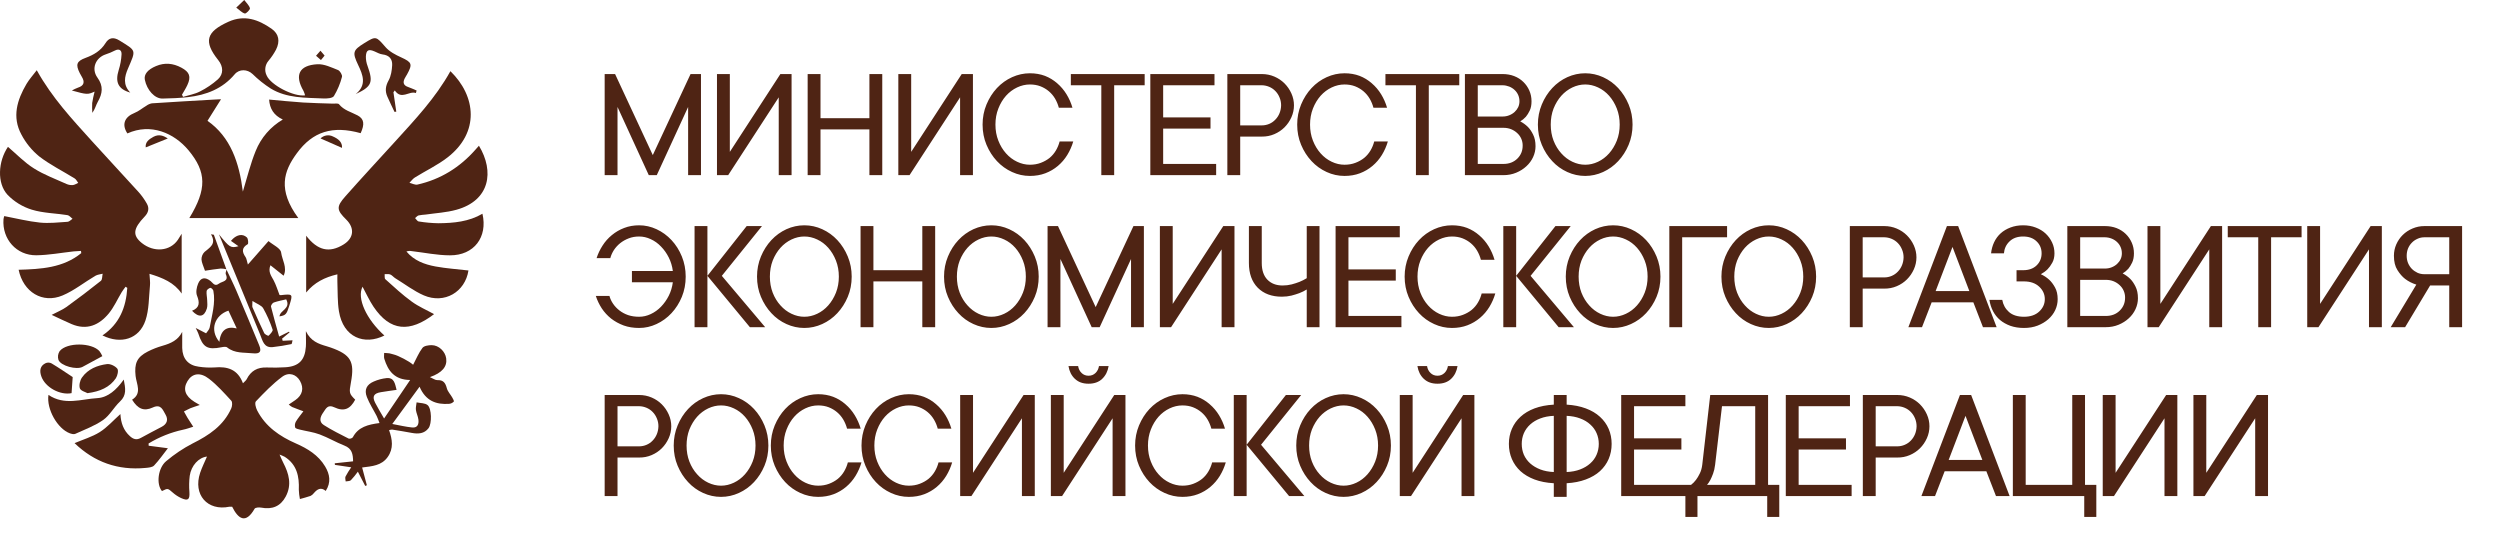 <svg width="148" height="33" viewBox="0 0 148 33" fill="none" xmlns="http://www.w3.org/2000/svg">
<path d="M13.743 29.997C13.691 29.992 13.638 29.992 13.586 29.997C12.278 30.27 11.415 29.282 11.848 27.993C11.956 27.669 12.113 27.359 12.254 27.029C11.762 27.08 11.318 27.565 11.232 28.169C11.193 28.487 11.187 28.809 11.213 29.129C11.241 29.578 11.134 29.672 10.719 29.484C10.541 29.401 10.376 29.292 10.229 29.162C9.932 28.903 9.938 28.895 9.588 29.072C9.236 28.657 9.355 27.697 9.841 27.298C10.322 26.892 10.846 26.541 11.404 26.252C12.374 25.768 13.235 25.197 13.692 24.172C13.749 24.043 13.769 23.805 13.692 23.722C13.274 23.268 12.858 22.8 12.376 22.426C11.847 22.013 11.379 22.102 11.102 22.557C10.818 23.025 10.952 23.437 11.507 23.787C11.577 23.831 11.65 23.871 11.827 23.975C11.587 24.059 11.427 24.103 11.274 24.166C11.141 24.221 11.021 24.294 10.889 24.359C10.959 24.485 11.026 24.613 11.102 24.737C11.211 24.914 11.327 25.088 11.44 25.262C11.239 25.323 11.042 25.398 10.837 25.439C10.116 25.595 9.426 25.871 8.796 26.254L8.801 26.387L9.939 26.536C9.673 26.874 9.422 27.242 9.12 27.56C9.013 27.67 8.782 27.686 8.607 27.702C6.987 27.854 5.589 27.365 4.414 26.234C4.921 26.018 5.453 25.864 5.902 25.582C6.35 25.3 6.697 24.897 7.128 24.512C7.156 25.039 7.311 25.479 7.694 25.823C7.899 26.008 8.089 26.062 8.338 25.924C8.745 25.698 9.158 25.487 9.568 25.27C9.89 25.101 9.978 24.843 9.794 24.533C9.633 24.261 9.53 23.898 9.043 24.124C8.519 24.365 8.157 24.208 7.82 23.662C8.421 23.287 8.08 22.742 8.027 22.258C7.946 21.522 8.099 21.141 8.751 20.81C9.027 20.67 9.315 20.557 9.612 20.472C10.101 20.333 10.542 20.144 10.787 19.646C10.787 19.965 10.781 20.283 10.787 20.601C10.802 21.235 11.146 21.632 11.77 21.709C12.077 21.756 12.389 21.77 12.699 21.752C13.46 21.685 14.073 21.858 14.383 22.69C14.484 22.582 14.565 22.527 14.603 22.45C14.849 21.954 15.243 21.733 15.796 21.755C16.162 21.769 16.528 21.765 16.894 21.742C17.691 21.692 18.055 21.32 18.108 20.519C18.125 20.253 18.108 19.986 18.108 19.603C18.386 20.194 18.853 20.358 19.336 20.497C19.421 20.52 19.497 20.546 19.577 20.574C20.77 20.996 21.004 21.402 20.775 22.638C20.66 23.257 20.672 23.306 21.028 23.66C20.732 24.219 20.364 24.383 19.791 24.112C19.394 23.923 19.291 24.201 19.138 24.417C18.96 24.664 18.858 24.963 19.164 25.159C19.635 25.461 20.142 25.71 20.641 25.965C20.685 25.974 20.731 25.972 20.773 25.958C20.816 25.945 20.855 25.921 20.886 25.889C21.208 25.273 21.788 25.133 22.467 25.044C22.405 24.887 22.361 24.751 22.298 24.626C22.106 24.252 21.871 23.896 21.72 23.506C21.551 23.074 21.703 22.767 22.127 22.586C22.368 22.48 22.625 22.411 22.887 22.383C23.334 22.344 23.38 22.699 23.478 23.08C23.151 23.128 22.852 23.165 22.553 23.216C22.126 23.286 22.019 23.47 22.211 23.847C22.356 24.13 22.524 24.402 22.738 24.776C23.267 23.994 23.747 23.286 24.281 22.495C23.352 22.486 22.971 21.952 22.752 21.245C22.718 21.138 22.744 21.011 22.742 20.894C22.847 20.901 22.953 20.903 23.056 20.918C23.14 20.932 23.218 20.967 23.301 20.983C23.564 21.04 24.249 21.4 24.431 21.575C24.457 21.599 24.506 21.602 24.461 21.587C24.648 21.236 24.788 20.885 25.009 20.596C25.103 20.472 25.366 20.433 25.552 20.433C25.975 20.433 26.358 20.803 26.415 21.218C26.481 21.698 26.182 22.07 25.451 22.325C25.645 22.41 25.772 22.51 25.894 22.504C26.251 22.489 26.371 22.673 26.453 22.986C26.505 23.181 26.667 23.345 26.771 23.527C26.816 23.606 26.892 23.741 26.864 23.773C26.792 23.85 26.693 23.898 26.588 23.907C25.828 23.961 25.199 23.738 24.838 22.894L23.223 25.099C23.666 25.184 24.027 25.268 24.393 25.306C24.724 25.343 24.804 25.105 24.77 24.839C24.746 24.647 24.648 24.463 24.622 24.271C24.603 24.125 24.647 23.971 24.663 23.82C24.883 23.869 25.156 23.853 25.312 23.981C25.559 24.182 25.574 25.079 25.369 25.349C25.116 25.68 24.757 25.698 24.378 25.628C23.999 25.556 23.602 25.493 23.214 25.431C23.152 25.434 23.092 25.445 23.033 25.464C23.226 26.009 23.314 26.55 22.949 27.059C22.583 27.569 22.033 27.599 21.438 27.676C21.536 28.044 21.627 28.385 21.718 28.726L21.621 28.768L21.186 27.923C21.059 28.102 20.92 28.271 20.77 28.43C20.703 28.491 20.568 28.48 20.464 28.501C20.458 28.404 20.418 28.29 20.454 28.213C20.555 28.023 20.668 27.841 20.792 27.665L19.827 27.521L19.817 27.426L20.903 27.311C20.896 26.901 20.848 26.555 20.386 26.377C19.89 26.184 19.427 25.905 18.927 25.719C18.552 25.578 18.143 25.529 17.75 25.432C17.65 25.407 17.497 25.374 17.474 25.306C17.458 25.248 17.453 25.188 17.46 25.129C17.468 25.07 17.487 25.013 17.516 24.961C17.646 24.745 17.81 24.551 17.961 24.348C17.739 24.264 17.515 24.187 17.295 24.095C17.223 24.053 17.156 24.005 17.095 23.949C17.243 23.848 17.366 23.767 17.487 23.683C17.909 23.388 18.005 22.982 17.758 22.546C17.543 22.166 17.11 22.005 16.709 22.302C16.14 22.725 15.641 23.243 15.151 23.758C15.066 23.842 15.142 24.14 15.224 24.298C15.72 25.257 16.553 25.83 17.518 26.253C18.208 26.555 18.845 26.942 19.247 27.613C19.524 28.076 19.611 28.553 19.284 29.063C18.997 28.818 18.777 28.961 18.577 29.197C18.526 29.265 18.46 29.32 18.384 29.358C18.178 29.431 17.962 29.483 17.754 29.543C17.718 29.361 17.696 29.177 17.69 28.991C17.723 28.206 17.576 27.503 16.856 27.043C16.756 26.993 16.654 26.948 16.549 26.91C16.653 27.14 16.704 27.268 16.767 27.39C17.105 28.039 17.289 28.697 16.913 29.4C16.609 29.967 16.122 30.18 15.459 30.051C15.334 30.027 15.115 30.043 15.072 30.118C14.546 31.039 14.102 30.722 13.743 29.997Z" fill="#4F2414"/>
<path d="M2.176 4.157C3.078 5.784 4.272 7.058 5.441 8.353C6.356 9.367 7.289 10.358 8.205 11.37C8.391 11.579 8.554 11.808 8.692 12.053C8.851 12.329 8.788 12.588 8.564 12.82C7.874 13.54 7.836 13.934 8.395 14.386C9.108 14.957 10.062 14.877 10.526 14.203C10.598 14.099 10.661 13.989 10.755 13.839V17.38C10.309 16.726 9.641 16.45 8.849 16.21C8.862 16.482 8.9 16.7 8.878 16.912C8.809 17.604 8.828 18.332 8.61 18.976C8.239 20.07 7.161 20.402 6.065 19.857C7.079 19.174 7.463 18.186 7.535 17.042L7.435 16.974C7.357 17.081 7.272 17.184 7.204 17.298C6.95 17.72 6.749 18.179 6.444 18.552C5.871 19.247 5.143 19.57 4.24 19.187C3.869 19.029 3.505 18.849 3.058 18.641C3.406 18.457 3.692 18.347 3.933 18.173C4.625 17.674 5.304 17.159 5.971 16.626C6.062 16.553 6.045 16.346 6.078 16.204C5.933 16.243 5.77 16.253 5.647 16.327C4.992 16.711 4.392 17.202 3.704 17.491C2.521 17.99 1.376 17.294 1.103 15.97C2.421 15.931 3.734 15.863 4.811 14.985L4.794 14.854C4.65 14.863 4.505 14.867 4.361 14.882C3.624 14.963 2.888 15.104 2.149 15.112C0.972 15.126 0.122 14.151 0.206 12.988C0.215 12.921 0.23 12.856 0.251 12.792C0.973 12.929 1.662 13.105 2.363 13.177C2.901 13.232 3.455 13.166 4 13.131C4.101 13.125 4.196 13.014 4.294 12.953C4.195 12.877 4.103 12.753 3.994 12.736C3.289 12.624 2.557 12.619 1.882 12.412C1.336 12.244 0.842 11.941 0.445 11.53C-0.192 10.838 -0.111 9.551 0.471 8.693C0.978 9.123 1.45 9.622 2.011 9.971C2.61 10.35 3.292 10.598 3.941 10.893C4.058 10.944 4.185 10.966 4.312 10.956C4.421 10.947 4.524 10.872 4.63 10.826C4.561 10.738 4.511 10.62 4.422 10.565C3.719 10.128 2.967 9.759 2.317 9.256C1.883 8.9 1.525 8.46 1.265 7.962C0.703 6.922 1.011 5.917 1.57 4.967C1.732 4.693 1.953 4.454 2.176 4.157Z" fill="#4F2414"/>
<path d="M26.664 4.214C28.197 5.703 28.396 7.846 26.495 9.319C25.903 9.779 25.203 10.107 24.56 10.508C24.436 10.585 24.345 10.715 24.238 10.822C24.397 10.86 24.57 10.959 24.714 10.927C26.089 10.617 27.228 9.905 28.156 8.849C28.221 8.776 28.286 8.703 28.353 8.627C29.277 10.148 29.006 11.869 27.019 12.418C26.428 12.582 25.806 12.614 25.198 12.702C25.058 12.711 24.919 12.728 24.781 12.753C24.704 12.774 24.642 12.856 24.573 12.911C24.644 12.98 24.707 13.1 24.786 13.11C25.174 13.174 25.566 13.209 25.96 13.216C26.86 13.207 27.754 13.127 28.561 12.653C28.882 14.036 28.06 15.124 26.639 15.115C25.887 15.115 25.136 14.956 24.385 14.868C24.277 14.847 24.165 14.853 24.06 14.888C24.511 15.43 25.132 15.655 25.782 15.775C26.433 15.895 27.083 15.935 27.733 16.012C27.536 17.288 26.311 18.01 25.094 17.488C24.497 17.23 23.967 16.818 23.404 16.474C23.298 16.409 23.215 16.295 23.103 16.249C23.006 16.21 22.883 16.235 22.771 16.231C22.782 16.333 22.754 16.478 22.81 16.528C23.322 16.984 23.824 17.457 24.379 17.857C24.784 18.152 25.258 18.354 25.697 18.597C24.261 19.695 23.099 19.627 22.111 18.156C21.866 17.791 21.683 17.383 21.462 16.973C21.115 17.656 21.683 18.896 22.755 19.863C21.572 20.454 20.319 19.983 20.065 18.427C19.973 17.863 19.998 17.28 19.973 16.705C19.967 16.569 19.973 16.433 19.973 16.24C19.221 16.417 18.613 16.721 18.125 17.316V13.954C18.801 14.831 19.491 14.992 20.333 14.477C20.945 14.104 21.009 13.508 20.502 13.004C19.926 12.438 19.897 12.244 20.44 11.63C21.399 10.546 22.383 9.487 23.359 8.414C24.561 7.092 25.789 5.793 26.664 4.214Z" fill="#4F2414"/>
<path d="M14.377 11.343C14.639 10.488 14.829 9.689 15.137 8.935C15.451 8.155 16.015 7.501 16.742 7.077C16.201 6.823 15.97 6.43 15.931 5.894C16.607 5.954 17.276 6.026 17.943 6.069C18.535 6.107 19.121 6.113 19.71 6.135C19.834 6.135 20.018 6.105 20.071 6.172C20.361 6.532 20.791 6.631 21.17 6.832C21.562 7.041 21.592 7.356 21.351 7.884C19.685 7.42 18.511 7.785 17.571 9.075C16.79 10.138 16.429 11.236 17.66 12.91H11.208C12.25 11.2 12.234 10.189 11.157 8.893C10.305 7.872 8.923 7.273 7.541 7.899C7.195 7.377 7.364 6.925 7.963 6.686C8.212 6.587 8.425 6.402 8.659 6.264C8.757 6.191 8.87 6.14 8.99 6.117C10.249 6.032 11.508 5.963 12.768 5.89C12.822 5.89 12.876 5.885 13.085 5.875L12.284 7.152C13.648 8.111 14.161 9.62 14.377 11.343Z" fill="#4F2414"/>
<path d="M10.838 5.734C11.17 5.633 11.525 5.575 11.829 5.419C12.217 5.226 12.577 4.982 12.901 4.695C13.245 4.379 13.219 3.934 12.923 3.563C12.039 2.457 12.204 1.887 13.515 1.292C14.48 0.853 15.302 1.163 16.078 1.702C16.517 2.009 16.585 2.452 16.342 2.937C16.217 3.172 16.068 3.394 15.896 3.598C15.794 3.716 15.729 3.862 15.709 4.017C15.689 4.171 15.716 4.329 15.786 4.468C16.032 5.037 17.379 5.736 18.061 5.646C18.038 5.555 18.006 5.465 17.966 5.38C17.427 4.451 17.701 3.864 18.786 3.803C19.188 3.78 19.614 3.99 20.01 4.146C20.129 4.193 20.276 4.442 20.245 4.551C20.142 4.951 19.981 5.334 19.767 5.688C19.682 5.818 19.352 5.839 19.138 5.829C18.075 5.78 16.985 5.822 16.031 5.243C15.642 4.995 15.28 4.706 14.951 4.382C14.646 4.093 14.169 4.072 13.894 4.398C13.171 5.256 12.204 5.629 11.128 5.75C10.627 5.805 10.12 5.827 9.616 5.835C9.158 5.842 8.698 5.333 8.575 4.724C8.51 4.403 8.744 4.118 9.233 3.913C9.752 3.692 10.247 3.744 10.735 4.004C11.222 4.264 11.326 4.533 11.091 5.037C11 5.235 10.88 5.418 10.773 5.608L10.838 5.734Z" fill="#4F2414"/>
<path d="M12.961 13.873C13.584 14.648 13.661 14.703 14.117 14.576L13.672 14.26C13.973 13.895 14.348 13.803 14.615 14.056C14.694 14.13 14.715 14.427 14.665 14.456C14.301 14.668 14.321 14.908 14.534 15.216C14.601 15.311 14.61 15.447 14.675 15.661L15.894 14.272C16.161 14.499 16.613 14.695 16.643 14.948C16.697 15.384 17.024 15.842 16.789 16.322L16.01 15.703C15.857 16.089 16.055 16.326 16.198 16.593C16.341 16.86 16.426 17.152 16.548 17.463C16.572 17.472 16.597 17.475 16.622 17.473C17.346 17.394 17.346 17.393 17.124 18.104C16.966 18.61 16.917 18.666 16.545 18.73C16.583 18.352 17.235 18.275 16.943 17.721C16.721 17.775 16.457 17.822 16.206 17.909C16.129 17.936 16.028 18.087 16.044 18.156C16.186 18.734 16.354 19.306 16.525 19.925L17.107 19.636L17.143 19.677L16.7 20.045L16.734 20.175L17.318 20.145C17.298 20.213 17.287 20.363 17.248 20.371C16.882 20.449 16.512 20.508 16.141 20.549C15.62 20.599 15.55 20.172 15.405 19.82C14.593 17.836 13.778 15.854 12.961 13.873ZM14.944 17.816C14.944 18.052 14.923 18.128 14.944 18.185C15.168 18.698 15.393 19.212 15.639 19.715C15.679 19.8 15.882 19.894 15.901 19.875C16.005 19.772 16.169 19.601 16.139 19.515C15.994 19.076 15.807 18.651 15.58 18.248C15.482 18.079 15.223 17.995 14.944 17.816Z" fill="#4F2414"/>
<path d="M13.406 15.957C13.606 16.379 13.819 16.802 14.004 17.237C14.456 18.296 14.897 19.36 15.338 20.425C15.507 20.825 15.385 20.961 14.96 20.915C14.441 20.859 13.899 20.933 13.445 20.566C13.377 20.511 13.225 20.535 13.119 20.556C12.274 20.725 12.009 20.571 11.736 19.734C11.714 19.668 11.677 19.607 11.586 19.416L12.2 19.732C12.264 19.632 12.39 19.516 12.414 19.382C12.541 18.663 12.773 17.952 12.63 17.209C12.616 17.139 12.493 17.028 12.45 17.04C12.366 17.065 12.239 17.155 12.232 17.228C12.212 17.405 12.26 17.59 12.265 17.771C12.271 17.936 12.293 18.109 12.246 18.266C12.088 18.773 11.769 18.821 11.369 18.397C11.82 18.217 11.829 17.923 11.666 17.51C11.582 17.308 11.639 17.009 11.727 16.794C11.881 16.42 12.15 16.386 12.47 16.641C12.612 16.756 12.711 16.979 12.957 16.794C13.152 16.645 13.564 16.673 13.366 16.23C13.334 16.157 13.397 16.042 13.415 15.947L13.406 15.957ZM12.984 20.242C13.06 19.566 13.395 19.29 14.014 19.442L13.524 18.39C12.722 18.652 12.383 19.529 12.987 20.237L12.984 20.242Z" fill="#4F2414"/>
<path d="M2.869 23.378C3.822 24.022 4.812 23.623 5.763 23.569C6.397 23.532 6.901 23.069 7.327 22.47C7.426 22.99 7.509 23.394 7.103 23.77C6.743 24.108 6.502 24.585 6.11 24.861C5.611 25.212 5.012 25.429 4.454 25.685C4.37 25.724 4.228 25.685 4.128 25.649C3.408 25.381 2.742 24.224 2.869 23.378Z" fill="#4F2414"/>
<path d="M4.254 5.358C4.37 5.293 4.49 5.236 4.614 5.189C4.981 5.074 5.029 4.851 4.844 4.547C4.801 4.475 4.759 4.401 4.721 4.326C4.468 3.819 4.533 3.624 5.059 3.429C5.543 3.249 5.961 3.014 6.249 2.549C6.432 2.253 6.694 2.162 7.069 2.395C8.083 3.025 8.061 2.931 7.576 4.061C7.371 4.536 7.264 5.021 7.713 5.481C6.995 5.28 6.804 4.861 7.027 4.148C7.123 3.844 7.18 3.53 7.196 3.212C7.206 2.968 7.051 2.863 6.797 2.994C6.623 3.084 6.442 3.159 6.255 3.22C5.664 3.413 5.387 4.065 5.766 4.592C6.135 5.099 6.068 5.539 5.789 6.028C5.679 6.223 5.632 6.451 5.466 6.682C5.452 6.488 5.449 6.294 5.458 6.099C5.494 5.871 5.541 5.646 5.6 5.423C5.192 5.606 5.143 5.605 4.254 5.358Z" fill="#4F2414"/>
<path d="M24.621 5.508C24.206 5.36 23.776 5.942 23.371 5.354L23.291 5.462L23.46 6.61L23.354 6.623C23.212 6.322 23.064 6.022 22.931 5.718C22.786 5.388 22.821 5.091 23.006 4.759C23.151 4.498 23.201 4.162 23.216 3.855C23.235 3.496 23.04 3.268 22.649 3.222C22.487 3.203 22.332 3.114 22.178 3.046C21.822 2.891 21.679 2.957 21.66 3.338C21.657 3.534 21.691 3.729 21.762 3.912C22.106 4.876 22.015 5.122 21.059 5.569C21.727 5.03 21.482 4.431 21.2 3.842C20.854 3.109 20.884 2.977 21.56 2.558C22.267 2.118 22.262 2.146 22.822 2.788C23.057 3.058 23.413 3.244 23.751 3.397C24.381 3.686 24.436 3.793 24.097 4.405C24.049 4.49 23.992 4.574 23.95 4.659C23.838 4.896 23.895 5.061 24.157 5.149C24.331 5.207 24.494 5.288 24.663 5.358C24.647 5.407 24.635 5.459 24.621 5.508Z" fill="#4F2414"/>
<path d="M5.179 23.275C5.066 23.21 4.782 23.141 4.729 22.991C4.665 22.808 4.736 22.513 4.856 22.344C5.208 21.848 5.756 21.629 6.334 21.554C6.53 21.529 6.816 21.666 6.944 21.824C7.028 21.927 6.958 22.241 6.859 22.392C6.486 22.934 5.926 23.175 5.179 23.275Z" fill="#4F2414"/>
<path d="M6.059 21.084C5.618 21.322 5.251 21.518 4.886 21.719C4.542 21.907 3.609 21.668 3.461 21.308C3.433 21.221 3.425 21.128 3.437 21.038C3.45 20.947 3.483 20.86 3.533 20.783C3.966 20.257 5.437 20.276 5.891 20.792C5.958 20.883 6.014 20.981 6.059 21.084Z" fill="#4F2414"/>
<path d="M4.303 22.322C4.284 22.585 4.261 22.924 4.237 23.274C3.566 23.413 2.67 22.936 2.444 22.275C2.332 21.95 2.365 21.651 2.714 21.493C2.769 21.472 2.827 21.463 2.885 21.466C2.944 21.47 3.001 21.486 3.052 21.513C3.474 21.765 3.873 22.039 4.303 22.322Z" fill="#4F2414"/>
<path d="M13.415 15.942C13.3 15.914 13.182 15.899 13.064 15.898C12.745 15.931 12.429 15.983 12.135 16.028C12.043 15.75 11.938 15.556 11.928 15.357C11.927 15.276 11.942 15.195 11.973 15.119C12.004 15.043 12.049 14.974 12.107 14.916C12.417 14.647 12.829 14.452 12.491 13.869L12.66 13.896C12.909 14.581 13.156 15.267 13.404 15.951L13.415 15.942Z" fill="#4F2414"/>
<path d="M8.627 8.726C8.59 8.421 8.809 8.247 9.08 8.101C9.409 7.924 9.686 8.032 9.932 8.199L8.627 8.726Z" fill="#4F2414"/>
<path d="M20.247 8.755L18.975 8.195C19.069 8.102 19.191 8.04 19.322 8.019C19.454 7.998 19.589 8.018 19.708 8.078C20.032 8.22 20.274 8.417 20.247 8.755Z" fill="#4F2414"/>
<path d="M13.986 0.451L14.459 0C14.583 0.17 14.749 0.311 14.797 0.488C14.818 0.565 14.566 0.82 14.493 0.8C14.314 0.751 14.167 0.581 13.986 0.451Z" fill="#4F2414"/>
<path d="M18.709 3.301L18.97 3.003L19.216 3.29L18.999 3.557L18.709 3.301Z" fill="#4F2414"/>
<path d="M40.881 4.384H41.498V10.369H40.737V6.332L38.881 10.369H38.408L36.557 6.332V10.369H35.796V4.384H36.413L38.645 9.181L40.881 4.384ZM46.101 10.369V5.762L43.108 10.369H42.445V4.384H43.206V8.991L46.198 4.384H46.861V10.369H46.101ZM52.23 4.384V10.369H51.469V7.659H48.574V10.369H47.813V4.384H48.574V6.996H51.469V4.384H52.23ZM56.837 10.369V5.762L53.845 10.369H53.181V4.384H53.942V8.991L56.934 4.384H57.598V10.369H56.837ZM60.971 5.001C60.712 5.001 60.458 5.06 60.211 5.177C59.963 5.295 59.745 5.459 59.556 5.669C59.368 5.882 59.216 6.134 59.102 6.425C58.987 6.716 58.93 7.033 58.93 7.376C58.93 7.72 58.987 8.037 59.102 8.327C59.216 8.618 59.368 8.869 59.556 9.079C59.745 9.292 59.963 9.458 60.211 9.575C60.458 9.693 60.712 9.752 60.971 9.752C61.206 9.752 61.421 9.714 61.616 9.64C61.811 9.566 61.984 9.469 62.136 9.348C62.284 9.224 62.408 9.079 62.507 8.912C62.606 8.745 62.68 8.565 62.73 8.374H63.537C63.453 8.658 63.336 8.924 63.184 9.172C63.033 9.419 62.847 9.636 62.628 9.821C62.408 10.007 62.16 10.152 61.885 10.257C61.607 10.363 61.302 10.415 60.971 10.415C60.603 10.415 60.251 10.338 59.914 10.183C59.573 10.028 59.275 9.813 59.018 9.538C58.761 9.263 58.556 8.941 58.401 8.573C58.246 8.205 58.169 7.806 58.169 7.376C58.169 6.953 58.246 6.555 58.401 6.184C58.556 5.813 58.761 5.49 59.018 5.214C59.275 4.939 59.573 4.724 59.914 4.569C60.254 4.415 60.606 4.338 60.971 4.338C61.293 4.338 61.59 4.389 61.862 4.491C62.131 4.596 62.372 4.743 62.586 4.931C62.802 5.117 62.986 5.333 63.138 5.581C63.289 5.828 63.407 6.094 63.49 6.379H62.683C62.634 6.19 62.559 6.011 62.461 5.841C62.362 5.674 62.239 5.528 62.094 5.405C61.949 5.281 61.782 5.182 61.593 5.108C61.407 5.037 61.2 5.001 60.971 5.001ZM67.764 5.047H65.959V10.369H65.198V5.047H63.394V4.384H67.764V5.047ZM71.996 9.705V10.369H68.099V4.384H71.898V5.047H68.859V6.949H71.662V7.613H68.859V9.705H71.996ZM74.701 4.384C74.961 4.384 75.207 4.433 75.439 4.532C75.67 4.631 75.871 4.766 76.042 4.936C76.212 5.106 76.348 5.304 76.45 5.53C76.552 5.756 76.603 5.991 76.603 6.235C76.603 6.482 76.552 6.719 76.45 6.945C76.348 7.171 76.212 7.369 76.042 7.539C75.871 7.709 75.67 7.843 75.439 7.942C75.207 8.041 74.961 8.089 74.701 8.086H73.42V10.369H72.659V4.384H74.701ZM74.701 7.423C74.852 7.423 74.998 7.393 75.137 7.335C75.276 7.276 75.398 7.191 75.503 7.079C75.609 6.971 75.691 6.844 75.749 6.699C75.808 6.554 75.839 6.399 75.842 6.235C75.842 6.071 75.811 5.916 75.749 5.771C75.691 5.626 75.609 5.499 75.503 5.391C75.398 5.282 75.276 5.199 75.137 5.14C74.998 5.081 74.852 5.05 74.701 5.047H73.42V7.423H74.701ZM79.596 5.001C79.336 5.001 79.082 5.06 78.835 5.177C78.588 5.295 78.37 5.459 78.181 5.669C77.992 5.882 77.841 6.134 77.726 6.425C77.612 6.716 77.555 7.033 77.555 7.376C77.555 7.72 77.612 8.037 77.726 8.327C77.841 8.618 77.992 8.869 78.181 9.079C78.37 9.292 78.588 9.458 78.835 9.575C79.082 9.693 79.336 9.752 79.596 9.752C79.831 9.752 80.046 9.714 80.241 9.64C80.436 9.566 80.609 9.469 80.76 9.348C80.909 9.224 81.032 9.079 81.132 8.912C81.231 8.745 81.305 8.565 81.354 8.374H82.161C82.078 8.658 81.96 8.924 81.809 9.172C81.657 9.419 81.472 9.636 81.252 9.821C81.032 10.007 80.785 10.152 80.51 10.257C80.231 10.363 79.927 10.415 79.596 10.415C79.228 10.415 78.875 10.338 78.538 10.183C78.198 10.028 77.899 9.813 77.643 9.538C77.386 9.263 77.18 8.941 77.026 8.573C76.871 8.205 76.794 7.806 76.794 7.376C76.794 6.953 76.871 6.555 77.026 6.184C77.18 5.813 77.386 5.49 77.643 5.214C77.899 4.939 78.198 4.724 78.538 4.569C78.878 4.415 79.231 4.338 79.596 4.338C79.918 4.338 80.215 4.389 80.487 4.491C80.756 4.596 80.997 4.743 81.21 4.931C81.427 5.117 81.611 5.333 81.763 5.581C81.914 5.828 82.031 6.094 82.115 6.379H81.308C81.258 6.19 81.184 6.011 81.085 5.841C80.986 5.674 80.864 5.528 80.719 5.405C80.573 5.281 80.406 5.182 80.218 5.108C80.032 5.037 79.825 5.001 79.596 5.001ZM86.388 5.047H84.584V10.369H83.823V5.047H82.018V4.384H86.388V5.047ZM89.998 7.186C90.162 7.27 90.312 7.378 90.448 7.511C90.563 7.625 90.666 7.777 90.759 7.965C90.855 8.154 90.903 8.385 90.903 8.657C90.903 8.879 90.855 9.094 90.759 9.302C90.663 9.509 90.53 9.69 90.36 9.844C90.19 10.002 89.989 10.129 89.757 10.225C89.525 10.321 89.273 10.369 89.001 10.369H86.723V4.384H88.955C89.202 4.384 89.431 4.424 89.641 4.505C89.852 4.588 90.031 4.702 90.179 4.848C90.331 4.993 90.45 5.165 90.537 5.363C90.623 5.558 90.666 5.77 90.666 5.998C90.666 6.215 90.631 6.397 90.56 6.546C90.489 6.694 90.413 6.816 90.332 6.912C90.23 7.024 90.119 7.115 89.998 7.186ZM87.484 6.898H88.955C89.094 6.898 89.225 6.874 89.349 6.824C89.473 6.775 89.579 6.708 89.669 6.625C89.759 6.541 89.828 6.447 89.878 6.342C89.927 6.233 89.952 6.119 89.952 5.998C89.952 5.865 89.927 5.742 89.878 5.627C89.828 5.513 89.759 5.414 89.669 5.33C89.579 5.244 89.473 5.176 89.349 5.126C89.225 5.077 89.094 5.05 88.955 5.047H87.484V6.898ZM89.001 9.705C89.338 9.705 89.613 9.6 89.827 9.39C90.04 9.179 90.145 8.92 90.142 8.61C90.142 8.471 90.114 8.338 90.059 8.211C90.003 8.085 89.923 7.973 89.817 7.877C89.715 7.781 89.596 7.706 89.46 7.65C89.321 7.594 89.168 7.566 89.001 7.566H87.484V9.705H89.001ZM91.804 7.376C91.804 7.72 91.859 8.037 91.971 8.327C92.085 8.618 92.238 8.869 92.43 9.079C92.619 9.292 92.837 9.458 93.084 9.575C93.332 9.693 93.585 9.752 93.845 9.752C94.105 9.752 94.358 9.693 94.606 9.575C94.853 9.458 95.071 9.292 95.26 9.079C95.449 8.866 95.6 8.615 95.715 8.327C95.829 8.037 95.886 7.72 95.886 7.376C95.886 7.033 95.829 6.716 95.715 6.425C95.6 6.134 95.449 5.882 95.26 5.669C95.071 5.456 94.853 5.292 94.606 5.177C94.358 5.06 94.105 5.001 93.845 5.001C93.585 5.001 93.332 5.06 93.084 5.177C92.837 5.295 92.619 5.459 92.43 5.669C92.241 5.882 92.088 6.134 91.971 6.425C91.859 6.716 91.804 7.033 91.804 7.376ZM96.647 7.376C96.647 7.806 96.57 8.205 96.415 8.573C96.26 8.941 96.055 9.263 95.798 9.538C95.541 9.813 95.243 10.028 94.903 10.183C94.562 10.338 94.21 10.415 93.845 10.415C93.477 10.415 93.123 10.338 92.783 10.183C92.442 10.028 92.145 9.813 91.892 9.538C91.635 9.263 91.429 8.941 91.275 8.573C91.12 8.205 91.043 7.806 91.043 7.376C91.043 6.953 91.12 6.555 91.275 6.184C91.429 5.813 91.635 5.49 91.892 5.214C92.148 4.939 92.445 4.724 92.783 4.569C93.123 4.415 93.477 4.338 93.845 4.338C94.213 4.338 94.566 4.415 94.903 4.569C95.243 4.724 95.541 4.939 95.798 5.214C96.055 5.49 96.26 5.813 96.415 6.184C96.57 6.555 96.647 6.953 96.647 7.376ZM37.41 16.042H39.832C39.795 15.758 39.715 15.492 39.591 15.244C39.467 14.997 39.314 14.78 39.132 14.595C38.952 14.406 38.75 14.261 38.524 14.159C38.301 14.053 38.072 14.001 37.837 14.001C37.608 14.001 37.401 14.038 37.216 14.112C37.03 14.183 36.863 14.278 36.715 14.395C36.569 14.513 36.446 14.649 36.343 14.803C36.245 14.958 36.173 15.117 36.13 15.281H35.318C35.402 15.022 35.519 14.774 35.671 14.539C35.822 14.301 36.006 14.094 36.223 13.917C36.439 13.738 36.682 13.597 36.951 13.495C37.22 13.39 37.516 13.338 37.837 13.338C38.193 13.338 38.536 13.415 38.867 13.569C39.201 13.724 39.497 13.939 39.753 14.214C40.01 14.49 40.214 14.813 40.366 15.184C40.517 15.555 40.593 15.953 40.593 16.376C40.593 16.806 40.517 17.205 40.366 17.573C40.214 17.941 40.01 18.263 39.753 18.538C39.497 18.814 39.201 19.028 38.867 19.183C38.536 19.338 38.193 19.415 37.837 19.415C37.5 19.415 37.194 19.366 36.919 19.267C36.644 19.165 36.396 19.028 36.176 18.858C35.96 18.685 35.776 18.484 35.624 18.255C35.473 18.023 35.355 17.777 35.272 17.518H36.079C36.122 17.681 36.195 17.838 36.297 17.986C36.399 18.135 36.524 18.266 36.673 18.381C36.821 18.495 36.991 18.586 37.183 18.654C37.378 18.719 37.596 18.752 37.837 18.752C38.072 18.752 38.301 18.699 38.524 18.594C38.75 18.489 38.952 18.343 39.132 18.158C39.314 17.969 39.467 17.753 39.591 17.508C39.715 17.261 39.795 16.995 39.832 16.71H37.41V16.042ZM41.879 19.369H41.118V13.384H41.879V19.369ZM41.879 16.33L44.203 13.384H45.108L42.732 16.33L45.298 19.369H44.393L41.879 16.33ZM45.577 16.376C45.577 16.72 45.633 17.037 45.744 17.327C45.858 17.618 46.011 17.869 46.203 18.079C46.392 18.292 46.61 18.458 46.857 18.575C47.105 18.693 47.358 18.752 47.618 18.752C47.878 18.752 48.132 18.693 48.379 18.575C48.627 18.458 48.844 18.292 49.033 18.079C49.222 17.866 49.373 17.615 49.488 17.327C49.602 17.037 49.66 16.72 49.66 16.376C49.66 16.033 49.602 15.716 49.488 15.425C49.373 15.134 49.222 14.882 49.033 14.669C48.844 14.456 48.627 14.292 48.379 14.177C48.132 14.06 47.878 14.001 47.618 14.001C47.358 14.001 47.105 14.06 46.857 14.177C46.61 14.295 46.392 14.459 46.203 14.669C46.014 14.882 45.861 15.134 45.744 15.425C45.633 15.716 45.577 16.033 45.577 16.376ZM50.42 16.376C50.42 16.806 50.343 17.205 50.188 17.573C50.034 17.941 49.828 18.263 49.571 18.538C49.315 18.814 49.016 19.028 48.676 19.183C48.336 19.338 47.983 19.415 47.618 19.415C47.25 19.415 46.896 19.338 46.556 19.183C46.215 19.028 45.919 18.814 45.665 18.538C45.408 18.263 45.203 17.941 45.048 17.573C44.893 17.205 44.816 16.806 44.816 16.376C44.816 15.953 44.893 15.555 45.048 15.184C45.203 14.813 45.408 14.49 45.665 14.214C45.922 13.939 46.219 13.724 46.556 13.569C46.896 13.415 47.25 13.338 47.618 13.338C47.986 13.338 48.339 13.415 48.676 13.569C49.016 13.724 49.315 13.939 49.571 14.214C49.828 14.49 50.034 14.813 50.188 15.184C50.343 15.555 50.42 15.953 50.42 16.376ZM55.362 13.384V19.369H54.601V16.659H51.706V19.369H50.945V13.384H51.706V15.996H54.601V13.384H55.362ZM56.648 16.376C56.648 16.72 56.703 17.037 56.815 17.327C56.929 17.618 57.082 17.869 57.274 18.079C57.462 18.292 57.681 18.458 57.928 18.575C58.175 18.693 58.429 18.752 58.689 18.752C58.949 18.752 59.202 18.693 59.45 18.575C59.697 18.458 59.915 18.292 60.104 18.079C60.292 17.866 60.444 17.615 60.558 17.327C60.673 17.037 60.73 16.72 60.73 16.376C60.73 16.033 60.673 15.716 60.558 15.425C60.444 15.134 60.292 14.882 60.104 14.669C59.915 14.456 59.697 14.292 59.45 14.177C59.202 14.06 58.949 14.001 58.689 14.001C58.429 14.001 58.175 14.06 57.928 14.177C57.681 14.295 57.462 14.459 57.274 14.669C57.085 14.882 56.932 15.134 56.815 15.425C56.703 15.716 56.648 16.033 56.648 16.376ZM61.491 16.376C61.491 16.806 61.414 17.205 61.259 17.573C61.104 17.941 60.899 18.263 60.642 18.538C60.385 18.814 60.087 19.028 59.746 19.183C59.406 19.338 59.054 19.415 58.689 19.415C58.321 19.415 57.967 19.338 57.626 19.183C57.286 19.028 56.989 18.814 56.736 18.538C56.479 18.263 56.273 17.941 56.119 17.573C55.964 17.205 55.887 16.806 55.887 16.376C55.887 15.953 55.964 15.555 56.119 15.184C56.273 14.813 56.479 14.49 56.736 14.214C56.992 13.939 57.289 13.724 57.626 13.569C57.967 13.415 58.321 13.338 58.689 13.338C59.057 13.338 59.409 13.415 59.746 13.569C60.087 13.724 60.385 13.939 60.642 14.214C60.899 14.49 61.104 14.813 61.259 15.184C61.414 15.555 61.491 15.953 61.491 16.376ZM67.1 13.384H67.718V19.369H66.957V15.332L65.101 19.369H64.628L62.777 15.332V19.369H62.016V13.384H62.633L64.864 18.181L67.1 13.384ZM72.32 19.369V14.762L69.328 19.369H68.665V13.384H69.425V17.991L72.418 13.384H73.081V19.369H72.32ZM78.115 13.384V19.369H77.359V17.137C77.226 17.221 77.079 17.293 76.918 17.355C76.785 17.405 76.631 17.453 76.454 17.499C76.278 17.542 76.088 17.564 75.884 17.564C75.287 17.564 74.812 17.388 74.46 17.035C74.11 16.679 73.935 16.191 73.935 15.569V13.384H74.696V15.569C74.696 15.999 74.808 16.328 75.03 16.557C75.253 16.786 75.553 16.901 75.93 16.901C76.119 16.901 76.298 16.879 76.468 16.836C76.642 16.789 76.795 16.74 76.928 16.687C77.079 16.625 77.223 16.553 77.359 16.469V13.384H78.115ZM82.964 18.705V19.369H79.067V13.384H82.867V14.047H79.828V15.95H82.63V16.613H79.828V18.705H82.964ZM85.957 14.001C85.697 14.001 85.444 14.06 85.196 14.177C84.949 14.295 84.731 14.459 84.542 14.669C84.353 14.882 84.202 15.134 84.087 15.425C83.973 15.716 83.916 16.033 83.916 16.376C83.916 16.72 83.973 17.037 84.087 17.327C84.202 17.618 84.353 17.869 84.542 18.079C84.731 18.292 84.949 18.458 85.196 18.575C85.444 18.693 85.697 18.752 85.957 18.752C86.192 18.752 86.407 18.715 86.602 18.64C86.797 18.566 86.97 18.469 87.121 18.348C87.27 18.224 87.394 18.079 87.493 17.912C87.592 17.745 87.666 17.566 87.715 17.374H88.522C88.439 17.658 88.322 17.924 88.17 18.172C88.018 18.419 87.833 18.636 87.613 18.821C87.394 19.007 87.146 19.152 86.871 19.257C86.593 19.363 86.288 19.415 85.957 19.415C85.589 19.415 85.236 19.338 84.899 19.183C84.559 19.028 84.26 18.814 84.004 18.538C83.747 18.263 83.541 17.941 83.387 17.573C83.232 17.205 83.155 16.806 83.155 16.376C83.155 15.953 83.232 15.555 83.387 15.184C83.541 14.813 83.747 14.49 84.004 14.214C84.26 13.939 84.559 13.724 84.899 13.569C85.239 13.415 85.592 13.338 85.957 13.338C86.279 13.338 86.576 13.389 86.848 13.491C87.117 13.596 87.358 13.743 87.572 13.931C87.788 14.117 87.972 14.333 88.124 14.581C88.275 14.828 88.393 15.094 88.476 15.379H87.669C87.619 15.19 87.545 15.011 87.446 14.841C87.347 14.674 87.225 14.528 87.08 14.405C86.934 14.281 86.767 14.182 86.579 14.108C86.393 14.037 86.186 14.001 85.957 14.001ZM89.757 19.369H88.996V13.384H89.757V19.369ZM89.757 16.33L92.082 13.384H92.986L90.611 16.33L93.176 19.369H92.272L89.757 16.33ZM93.455 16.376C93.455 16.72 93.511 17.037 93.622 17.327C93.737 17.618 93.89 17.869 94.082 18.079C94.27 18.292 94.488 18.458 94.736 18.575C94.983 18.693 95.237 18.752 95.497 18.752C95.756 18.752 96.01 18.693 96.257 18.575C96.505 18.458 96.723 18.292 96.912 18.079C97.1 17.866 97.252 17.615 97.366 17.327C97.481 17.037 97.538 16.72 97.538 16.376C97.538 16.033 97.481 15.716 97.366 15.425C97.252 15.134 97.1 14.882 96.912 14.669C96.723 14.456 96.505 14.292 96.257 14.177C96.01 14.06 95.756 14.001 95.497 14.001C95.237 14.001 94.983 14.06 94.736 14.177C94.488 14.295 94.27 14.459 94.082 14.669C93.893 14.882 93.74 15.134 93.622 15.425C93.511 15.716 93.455 16.033 93.455 16.376ZM98.299 16.376C98.299 16.806 98.221 17.205 98.067 17.573C97.912 17.941 97.707 18.263 97.45 18.538C97.193 18.814 96.895 19.028 96.554 19.183C96.214 19.338 95.862 19.415 95.497 19.415C95.129 19.415 94.774 19.338 94.434 19.183C94.094 19.028 93.797 18.814 93.543 18.538C93.287 18.263 93.081 17.941 92.926 17.573C92.772 17.205 92.694 16.806 92.694 16.376C92.694 15.953 92.772 15.555 92.926 15.184C93.081 14.813 93.287 14.49 93.543 14.214C93.8 13.939 94.097 13.724 94.434 13.569C94.774 13.415 95.129 13.338 95.497 13.338C95.865 13.338 96.217 13.415 96.554 13.569C96.895 13.724 97.193 13.939 97.45 14.214C97.707 14.49 97.912 14.813 98.067 15.184C98.221 15.555 98.299 15.953 98.299 16.376ZM99.584 14.047V19.369H98.824V13.384H102.243V14.047H99.584ZM102.67 16.376C102.67 16.72 102.726 17.037 102.837 17.327C102.952 17.618 103.105 17.869 103.296 18.079C103.485 18.292 103.703 18.458 103.951 18.575C104.198 18.693 104.452 18.752 104.711 18.752C104.971 18.752 105.225 18.693 105.472 18.575C105.72 18.458 105.938 18.292 106.126 18.079C106.315 17.866 106.467 17.615 106.581 17.327C106.696 17.037 106.753 16.72 106.753 16.376C106.753 16.033 106.696 15.716 106.581 15.425C106.467 15.134 106.315 14.882 106.126 14.669C105.938 14.456 105.72 14.292 105.472 14.177C105.225 14.06 104.971 14.001 104.711 14.001C104.452 14.001 104.198 14.06 103.951 14.177C103.703 14.295 103.485 14.459 103.296 14.669C103.108 14.882 102.955 15.134 102.837 15.425C102.726 15.716 102.67 16.033 102.67 16.376ZM107.514 16.376C107.514 16.806 107.436 17.205 107.282 17.573C107.127 17.941 106.921 18.263 106.665 18.538C106.408 18.814 106.109 19.028 105.769 19.183C105.429 19.338 105.076 19.415 104.711 19.415C104.343 19.415 103.989 19.338 103.649 19.183C103.309 19.028 103.012 18.814 102.758 18.538C102.502 18.263 102.296 17.941 102.141 17.573C101.987 17.205 101.909 16.806 101.909 16.376C101.909 15.953 101.987 15.555 102.141 15.184C102.296 14.813 102.502 14.49 102.758 14.214C103.015 13.939 103.312 13.724 103.649 13.569C103.989 13.415 104.343 13.338 104.711 13.338C105.08 13.338 105.432 13.415 105.769 13.569C106.109 13.724 106.408 13.939 106.665 14.214C106.921 14.49 107.127 14.813 107.282 15.184C107.436 15.555 107.514 15.953 107.514 16.376ZM111.551 13.384C111.811 13.384 112.057 13.433 112.289 13.532C112.521 13.631 112.722 13.766 112.892 13.936C113.062 14.106 113.198 14.304 113.3 14.53C113.402 14.756 113.453 14.991 113.453 15.235C113.453 15.482 113.402 15.719 113.3 15.945C113.198 16.171 113.062 16.369 112.892 16.539C112.722 16.709 112.521 16.843 112.289 16.942C112.057 17.041 111.811 17.089 111.551 17.086H110.271V19.369H109.51V13.384H111.551ZM111.551 16.423C111.703 16.423 111.848 16.393 111.987 16.334C112.126 16.276 112.248 16.191 112.354 16.079C112.459 15.971 112.541 15.844 112.599 15.699C112.658 15.554 112.689 15.399 112.692 15.235C112.692 15.071 112.661 14.916 112.599 14.771C112.541 14.626 112.459 14.499 112.354 14.391C112.248 14.282 112.126 14.199 111.987 14.14C111.848 14.081 111.703 14.05 111.551 14.047H110.271V16.423H111.551ZM116.822 17.898H114.354L113.783 19.369H112.976L115.258 13.384H115.922L118.2 19.369H117.392L116.822 17.898ZM114.59 17.23H116.585L115.588 14.618L114.59 17.23ZM117.871 14.998C117.896 14.763 117.956 14.544 118.052 14.34C118.151 14.132 118.281 13.956 118.442 13.811C118.605 13.665 118.799 13.551 119.021 13.467C119.247 13.381 119.496 13.338 119.768 13.338C120.041 13.338 120.291 13.382 120.52 13.472C120.749 13.559 120.944 13.678 121.104 13.829C121.265 13.981 121.392 14.157 121.485 14.358C121.578 14.556 121.624 14.77 121.624 14.998C121.624 15.215 121.581 15.4 121.494 15.555C121.408 15.71 121.315 15.838 121.216 15.94C121.101 16.055 120.968 16.152 120.817 16.233C120.999 16.316 121.163 16.424 121.309 16.557C121.435 16.672 121.551 16.825 121.657 17.017C121.762 17.205 121.814 17.436 121.814 17.708C121.814 17.937 121.766 18.153 121.67 18.357C121.575 18.561 121.437 18.742 121.258 18.9C121.081 19.055 120.871 19.18 120.627 19.276C120.385 19.369 120.116 19.415 119.819 19.415C119.522 19.415 119.255 19.373 119.017 19.29C118.779 19.203 118.573 19.087 118.4 18.942C118.23 18.797 118.092 18.623 117.987 18.422C117.882 18.218 117.811 17.995 117.773 17.754H118.534C118.584 18.039 118.715 18.277 118.929 18.469C119.142 18.657 119.439 18.752 119.819 18.752C120.2 18.752 120.5 18.65 120.719 18.445C120.942 18.238 121.053 17.992 121.053 17.708C121.053 17.423 120.942 17.177 120.719 16.97C120.497 16.763 120.197 16.659 119.819 16.659H119.379V15.996H119.768C120.105 15.996 120.371 15.902 120.566 15.713C120.764 15.521 120.863 15.283 120.863 14.998C120.863 14.714 120.764 14.477 120.566 14.289C120.371 14.097 120.105 14.001 119.768 14.001C119.431 14.001 119.164 14.097 118.966 14.289C118.768 14.477 118.656 14.714 118.632 14.998H117.871ZM125.661 16.186C125.825 16.27 125.975 16.378 126.111 16.511C126.225 16.625 126.329 16.777 126.422 16.965C126.518 17.154 126.566 17.385 126.566 17.657C126.566 17.879 126.518 18.094 126.422 18.302C126.326 18.509 126.193 18.69 126.023 18.844C125.853 19.002 125.652 19.129 125.42 19.225C125.188 19.321 124.936 19.369 124.663 19.369H122.386V13.384H124.617C124.864 13.384 125.093 13.424 125.304 13.505C125.514 13.588 125.693 13.703 125.842 13.848C125.993 13.993 126.112 14.165 126.199 14.363C126.286 14.558 126.329 14.77 126.329 14.998C126.329 15.215 126.293 15.397 126.222 15.546C126.151 15.694 126.075 15.816 125.995 15.912C125.893 16.024 125.782 16.115 125.661 16.186ZM123.146 15.898H124.617C124.756 15.898 124.888 15.874 125.011 15.824C125.135 15.775 125.242 15.708 125.331 15.625C125.421 15.541 125.491 15.447 125.54 15.342C125.59 15.233 125.614 15.119 125.614 14.998C125.614 14.865 125.59 14.742 125.54 14.627C125.491 14.513 125.421 14.414 125.331 14.33C125.242 14.244 125.135 14.176 125.011 14.126C124.888 14.077 124.756 14.05 124.617 14.047H123.146V15.898ZM124.663 18.705C125.001 18.705 125.276 18.6 125.489 18.39C125.703 18.179 125.808 17.92 125.805 17.61C125.805 17.471 125.777 17.338 125.721 17.211C125.666 17.084 125.585 16.973 125.48 16.877C125.378 16.781 125.259 16.706 125.123 16.65C124.984 16.594 124.83 16.567 124.663 16.567H123.146V18.705H124.663ZM130.788 19.369V14.762L127.796 19.369H127.132V13.384H127.893V17.991L130.885 13.384H131.549V19.369H130.788ZM136.254 14.047H134.449V19.369H133.688V14.047H131.883V13.384H136.254V14.047ZM140.244 19.369V14.762L137.252 19.369H136.588V13.384H137.349V17.991L140.341 13.384H141.005V19.369H140.244ZM142.383 19.369H141.53L143.047 16.849C142.799 16.772 142.578 16.659 142.383 16.511C142.219 16.384 142.068 16.211 141.929 15.991C141.789 15.772 141.72 15.489 141.72 15.142C141.72 14.907 141.766 14.683 141.859 14.47C141.955 14.253 142.083 14.066 142.244 13.908C142.408 13.747 142.6 13.62 142.819 13.528C143.042 13.432 143.277 13.384 143.525 13.384H145.756V19.369H144.995V16.901H143.863L142.383 19.369ZM144.995 14.047H143.525C143.379 14.047 143.243 14.077 143.116 14.136C142.99 14.191 142.878 14.268 142.782 14.367C142.686 14.463 142.611 14.578 142.555 14.711C142.502 14.844 142.476 14.988 142.476 15.142C142.476 15.294 142.502 15.436 142.555 15.569C142.611 15.702 142.686 15.818 142.782 15.917C142.878 16.013 142.99 16.09 143.116 16.149C143.243 16.205 143.379 16.233 143.525 16.233H144.995V14.047ZM37.837 23.384C38.097 23.384 38.343 23.433 38.575 23.532C38.807 23.631 39.008 23.766 39.178 23.936C39.348 24.106 39.484 24.304 39.586 24.53C39.688 24.756 39.739 24.991 39.739 25.235C39.739 25.482 39.688 25.719 39.586 25.945C39.484 26.171 39.348 26.369 39.178 26.539C39.008 26.709 38.807 26.843 38.575 26.942C38.343 27.041 38.097 27.089 37.837 27.086H36.557V29.369H35.796V23.384H37.837ZM37.837 26.423C37.989 26.423 38.134 26.393 38.273 26.334C38.413 26.276 38.535 26.191 38.64 26.079C38.745 25.971 38.827 25.844 38.886 25.699C38.945 25.554 38.975 25.399 38.979 25.235C38.979 25.071 38.948 24.916 38.886 24.771C38.827 24.626 38.745 24.499 38.64 24.391C38.535 24.282 38.413 24.199 38.273 24.14C38.134 24.081 37.989 24.05 37.837 24.047H36.557V26.423H37.837ZM40.645 26.376C40.645 26.72 40.7 27.037 40.812 27.327C40.926 27.618 41.079 27.869 41.271 28.079C41.46 28.292 41.678 28.458 41.925 28.575C42.173 28.693 42.426 28.752 42.686 28.752C42.946 28.752 43.199 28.693 43.447 28.575C43.694 28.458 43.912 28.292 44.101 28.079C44.29 27.866 44.441 27.615 44.556 27.327C44.67 27.037 44.727 26.72 44.727 26.376C44.727 26.033 44.67 25.716 44.556 25.425C44.441 25.134 44.29 24.882 44.101 24.669C43.912 24.456 43.694 24.292 43.447 24.177C43.199 24.06 42.946 24.001 42.686 24.001C42.426 24.001 42.173 24.06 41.925 24.177C41.678 24.295 41.46 24.459 41.271 24.669C41.082 24.882 40.929 25.134 40.812 25.425C40.7 25.716 40.645 26.033 40.645 26.376ZM45.488 26.376C45.488 26.806 45.411 27.205 45.256 27.573C45.102 27.941 44.896 28.263 44.639 28.538C44.382 28.814 44.084 29.028 43.744 29.183C43.404 29.338 43.051 29.415 42.686 29.415C42.318 29.415 41.964 29.338 41.624 29.183C41.283 29.028 40.986 28.814 40.733 28.538C40.476 28.263 40.27 27.941 40.116 27.573C39.961 27.205 39.884 26.806 39.884 26.376C39.884 25.953 39.961 25.555 40.116 25.184C40.27 24.813 40.476 24.49 40.733 24.214C40.989 23.939 41.286 23.724 41.624 23.57C41.964 23.415 42.318 23.337 42.686 23.337C43.054 23.337 43.407 23.415 43.744 23.57C44.084 23.724 44.382 23.939 44.639 24.214C44.896 24.49 45.102 24.813 45.256 25.184C45.411 25.555 45.488 25.953 45.488 26.376ZM48.435 24.001C48.175 24.001 47.921 24.06 47.674 24.177C47.426 24.295 47.208 24.459 47.02 24.669C46.831 24.882 46.679 25.134 46.565 25.425C46.451 25.716 46.393 26.033 46.393 26.376C46.393 26.72 46.451 27.037 46.565 27.327C46.679 27.618 46.831 27.869 47.02 28.079C47.208 28.292 47.426 28.458 47.674 28.575C47.921 28.693 48.175 28.752 48.435 28.752C48.67 28.752 48.885 28.715 49.08 28.64C49.274 28.566 49.448 28.469 49.599 28.348C49.748 28.224 49.871 28.079 49.97 27.912C50.069 27.745 50.144 27.566 50.193 27.374H51C50.917 27.658 50.799 27.924 50.648 28.172C50.496 28.419 50.31 28.636 50.091 28.821C49.871 29.007 49.624 29.152 49.349 29.257C49.07 29.363 48.766 29.415 48.435 29.415C48.067 29.415 47.714 29.338 47.377 29.183C47.037 29.028 46.738 28.814 46.481 28.538C46.225 28.263 46.019 27.941 45.864 27.573C45.71 27.205 45.633 26.806 45.633 26.376C45.633 25.953 45.71 25.555 45.864 25.184C46.019 24.813 46.225 24.49 46.481 24.214C46.738 23.939 47.037 23.724 47.377 23.57C47.717 23.415 48.07 23.337 48.435 23.337C48.756 23.337 49.053 23.389 49.325 23.491C49.594 23.596 49.836 23.743 50.049 23.931C50.266 24.117 50.45 24.333 50.601 24.581C50.753 24.828 50.87 25.094 50.954 25.379H50.147C50.097 25.19 50.023 25.011 49.924 24.841C49.825 24.674 49.703 24.528 49.557 24.405C49.412 24.281 49.245 24.182 49.056 24.108C48.871 24.037 48.664 24.001 48.435 24.001ZM53.803 24.001C53.543 24.001 53.29 24.06 53.042 24.177C52.795 24.295 52.577 24.459 52.388 24.669C52.199 24.882 52.048 25.134 51.933 25.425C51.819 25.716 51.762 26.033 51.762 26.376C51.762 26.72 51.819 27.037 51.933 27.327C52.048 27.618 52.199 27.869 52.388 28.079C52.577 28.292 52.795 28.458 53.042 28.575C53.29 28.693 53.543 28.752 53.803 28.752C54.038 28.752 54.253 28.715 54.448 28.64C54.643 28.566 54.816 28.469 54.968 28.348C55.116 28.224 55.24 28.079 55.339 27.912C55.438 27.745 55.512 27.566 55.561 27.374H56.368C56.285 27.658 56.167 27.924 56.016 28.172C55.864 28.419 55.679 28.636 55.459 28.821C55.24 29.007 54.992 29.152 54.717 29.257C54.439 29.363 54.134 29.415 53.803 29.415C53.435 29.415 53.082 29.338 52.745 29.183C52.405 29.028 52.106 28.814 51.85 28.538C51.593 28.263 51.387 27.941 51.233 27.573C51.078 27.205 51.001 26.806 51.001 26.376C51.001 25.953 51.078 25.555 51.233 25.184C51.387 24.813 51.593 24.49 51.85 24.214C52.106 23.939 52.405 23.724 52.745 23.57C53.085 23.415 53.438 23.337 53.803 23.337C54.125 23.337 54.422 23.389 54.694 23.491C54.963 23.596 55.204 23.743 55.417 23.931C55.634 24.117 55.818 24.333 55.97 24.581C56.121 24.828 56.239 25.094 56.322 25.379H55.515C55.465 25.19 55.391 25.011 55.292 24.841C55.193 24.674 55.071 24.528 54.926 24.405C54.78 24.281 54.613 24.182 54.425 24.108C54.239 24.037 54.032 24.001 53.803 24.001ZM60.498 29.369V24.762L57.506 29.369H56.842V23.384H57.603V27.991L60.596 23.384H61.259V29.369H60.498ZM64.442 22.716C64.105 22.716 63.836 22.62 63.635 22.428C63.431 22.236 63.304 21.984 63.254 21.672H63.825C63.85 21.836 63.918 21.972 64.029 22.08C64.141 22.189 64.278 22.243 64.442 22.243C64.606 22.243 64.744 22.189 64.855 22.08C64.966 21.972 65.034 21.836 65.059 21.672H65.63C65.58 21.981 65.454 22.233 65.249 22.428C65.048 22.62 64.779 22.716 64.442 22.716ZM65.866 29.369V24.762L62.874 29.369H62.211V23.384H62.971V27.991L65.964 23.384H66.627V29.369H65.866ZM70.001 24.001C69.741 24.001 69.487 24.06 69.24 24.177C68.992 24.295 68.774 24.459 68.586 24.669C68.397 24.882 68.245 25.134 68.131 25.425C68.016 25.716 67.959 26.033 67.959 26.376C67.959 26.72 68.016 27.037 68.131 27.327C68.245 27.618 68.397 27.869 68.586 28.079C68.774 28.292 68.992 28.458 69.24 28.575C69.487 28.693 69.741 28.752 70.001 28.752C70.236 28.752 70.451 28.715 70.645 28.64C70.84 28.566 71.013 28.469 71.165 28.348C71.314 28.224 71.437 28.079 71.536 27.912C71.635 27.745 71.709 27.566 71.759 27.374H72.566C72.483 27.658 72.365 27.924 72.214 28.172C72.062 28.419 71.876 28.636 71.657 28.821C71.437 29.007 71.19 29.152 70.915 29.257C70.636 29.363 70.332 29.415 70.001 29.415C69.633 29.415 69.28 29.338 68.943 29.183C68.603 29.028 68.304 28.814 68.047 28.538C67.791 28.263 67.585 27.941 67.43 27.573C67.276 27.205 67.198 26.806 67.198 26.376C67.198 25.953 67.276 25.555 67.43 25.184C67.585 24.813 67.791 24.49 68.047 24.214C68.304 23.939 68.603 23.724 68.943 23.57C69.283 23.415 69.636 23.337 70.001 23.337C70.322 23.337 70.619 23.389 70.891 23.491C71.16 23.596 71.402 23.743 71.615 23.931C71.832 24.117 72.016 24.333 72.167 24.581C72.319 24.828 72.436 25.094 72.52 25.379H71.713C71.663 25.19 71.589 25.011 71.49 24.841C71.391 24.674 71.269 24.528 71.123 24.405C70.978 24.281 70.811 24.182 70.622 24.108C70.437 24.037 70.23 24.001 70.001 24.001ZM73.801 29.369H73.04V23.384H73.801V29.369ZM73.801 26.33L76.125 23.384H77.03L74.654 26.33L77.22 29.369H76.315L73.801 26.33ZM77.499 26.376C77.499 26.72 77.555 27.037 77.666 27.327C77.78 27.618 77.933 27.869 78.125 28.079C78.314 28.292 78.532 28.458 78.779 28.575C79.027 28.693 79.28 28.752 79.54 28.752C79.8 28.752 80.054 28.693 80.301 28.575C80.549 28.458 80.767 28.292 80.955 28.079C81.144 27.866 81.295 27.615 81.41 27.327C81.524 27.037 81.582 26.72 81.582 26.376C81.582 26.033 81.524 25.716 81.41 25.425C81.295 25.134 81.144 24.882 80.955 24.669C80.767 24.456 80.549 24.292 80.301 24.177C80.054 24.06 79.8 24.001 79.54 24.001C79.28 24.001 79.027 24.06 78.779 24.177C78.532 24.295 78.314 24.459 78.125 24.669C77.937 24.882 77.784 25.134 77.666 25.425C77.555 25.716 77.499 26.033 77.499 26.376ZM82.342 26.376C82.342 26.806 82.265 27.205 82.11 27.573C81.956 27.941 81.75 28.263 81.493 28.538C81.237 28.814 80.938 29.028 80.598 29.183C80.258 29.338 79.905 29.415 79.54 29.415C79.172 29.415 78.818 29.338 78.478 29.183C78.138 29.028 77.841 28.814 77.587 28.538C77.33 28.263 77.125 27.941 76.97 27.573C76.815 27.205 76.738 26.806 76.738 26.376C76.738 25.953 76.815 25.555 76.97 25.184C77.125 24.813 77.33 24.49 77.587 24.214C77.844 23.939 78.141 23.724 78.478 23.57C78.818 23.415 79.172 23.337 79.54 23.337C79.908 23.337 80.261 23.415 80.598 23.57C80.938 23.724 81.237 23.939 81.493 24.214C81.75 24.49 81.956 24.813 82.11 25.184C82.265 25.555 82.342 25.953 82.342 26.376ZM85.099 22.716C84.762 22.716 84.493 22.62 84.291 22.428C84.087 22.236 83.96 21.984 83.911 21.672H84.482C84.506 21.836 84.575 21.972 84.686 22.08C84.797 22.189 84.935 22.243 85.099 22.243C85.263 22.243 85.4 22.189 85.512 22.08C85.623 21.972 85.691 21.836 85.716 21.672H86.286C86.237 21.981 86.11 22.233 85.906 22.428C85.705 22.62 85.436 22.716 85.099 22.716ZM86.523 29.369V24.762L83.531 29.369H82.867V23.384H83.628V27.991L86.62 23.384H87.284V29.369H86.523ZM89.326 26.279C89.326 25.957 89.385 25.66 89.503 25.388C89.62 25.116 89.79 24.878 90.013 24.674C90.239 24.466 90.516 24.301 90.843 24.177C91.174 24.053 91.555 23.979 91.985 23.954V23.384H92.746V23.954C93.169 23.979 93.546 24.053 93.877 24.177C94.212 24.301 94.491 24.466 94.717 24.674C94.943 24.878 95.115 25.116 95.232 25.388C95.35 25.66 95.409 25.957 95.409 26.279C95.409 26.601 95.35 26.899 95.232 27.174C95.115 27.446 94.943 27.686 94.717 27.893C94.491 28.098 94.212 28.261 93.877 28.385C93.546 28.509 93.169 28.583 92.746 28.608V29.415H91.985V28.608C91.555 28.583 91.174 28.509 90.843 28.385C90.516 28.261 90.239 28.098 90.013 27.893C89.79 27.686 89.62 27.446 89.503 27.174C89.385 26.899 89.326 26.601 89.326 26.279ZM91.985 24.618C91.688 24.63 91.422 24.681 91.187 24.771C90.955 24.858 90.755 24.977 90.588 25.128C90.424 25.277 90.299 25.45 90.212 25.648C90.129 25.843 90.087 26.053 90.087 26.279C90.087 26.508 90.129 26.721 90.212 26.919C90.299 27.114 90.424 27.286 90.588 27.434C90.755 27.582 90.955 27.702 91.187 27.791C91.422 27.881 91.688 27.932 91.985 27.944V24.618ZM92.746 27.944C93.042 27.932 93.308 27.881 93.543 27.791C93.778 27.702 93.978 27.582 94.142 27.434C94.309 27.286 94.434 27.114 94.518 26.919C94.604 26.721 94.648 26.508 94.648 26.279C94.648 26.05 94.604 25.838 94.518 25.643C94.434 25.448 94.309 25.277 94.142 25.128C93.978 24.977 93.778 24.858 93.543 24.771C93.308 24.681 93.042 24.63 92.746 24.618V27.944ZM99.872 28.705V29.369H95.975V23.384H99.775V24.047H96.736V25.95H99.538V26.613H96.736V28.705H99.872ZM105.333 28.705V30.603H104.619V29.369H100.49V30.603H99.775V28.705H100.109C100.217 28.622 100.315 28.523 100.402 28.408C100.479 28.306 100.553 28.183 100.624 28.037C100.698 27.892 100.748 27.719 100.773 27.518L101.246 23.384H104.67V28.705H105.333ZM103.909 24.047H101.942L101.534 27.518C101.509 27.722 101.469 27.896 101.413 28.042C101.36 28.184 101.308 28.306 101.255 28.408C101.193 28.523 101.127 28.622 101.056 28.705H103.909V24.047ZM109.616 28.705V29.369H105.719V23.384H109.518V24.047H106.48V25.95H109.282V26.613H106.48V28.705H109.616ZM112.321 23.384C112.581 23.384 112.827 23.433 113.059 23.532C113.291 23.631 113.492 23.766 113.662 23.936C113.832 24.106 113.968 24.304 114.07 24.53C114.172 24.756 114.223 24.991 114.223 25.235C114.223 25.482 114.172 25.719 114.07 25.945C113.968 26.171 113.832 26.369 113.662 26.539C113.492 26.709 113.291 26.843 113.059 26.942C112.827 27.041 112.581 27.089 112.321 27.086H111.041V29.369H110.28V23.384H112.321ZM112.321 26.423C112.473 26.423 112.618 26.393 112.757 26.334C112.896 26.276 113.019 26.191 113.124 26.079C113.229 25.971 113.311 25.844 113.37 25.699C113.428 25.554 113.459 25.399 113.462 25.235C113.462 25.071 113.431 24.916 113.37 24.771C113.311 24.626 113.229 24.499 113.124 24.391C113.019 24.282 112.896 24.199 112.757 24.14C112.618 24.081 112.473 24.05 112.321 24.047H111.041V26.423H112.321ZM117.592 27.898H115.124L114.553 29.369H113.746L116.028 23.384H116.692L118.97 29.369H118.163L117.592 27.898ZM115.36 27.23H117.355L116.358 24.618L115.36 27.23ZM124.102 28.705V30.603H123.387V29.369H119.161V23.384H119.921V28.705H122.677V23.384H123.433V28.705H124.102ZM128.138 29.369V24.762L125.146 29.369H124.482V23.384H125.243V27.991L128.236 23.384H128.899V29.369H128.138ZM133.507 29.369V24.762L130.514 29.369H129.851V23.384H130.612V27.991L133.604 23.384H134.267V29.369H133.507Z" fill="#4F2414"/>
</svg>
